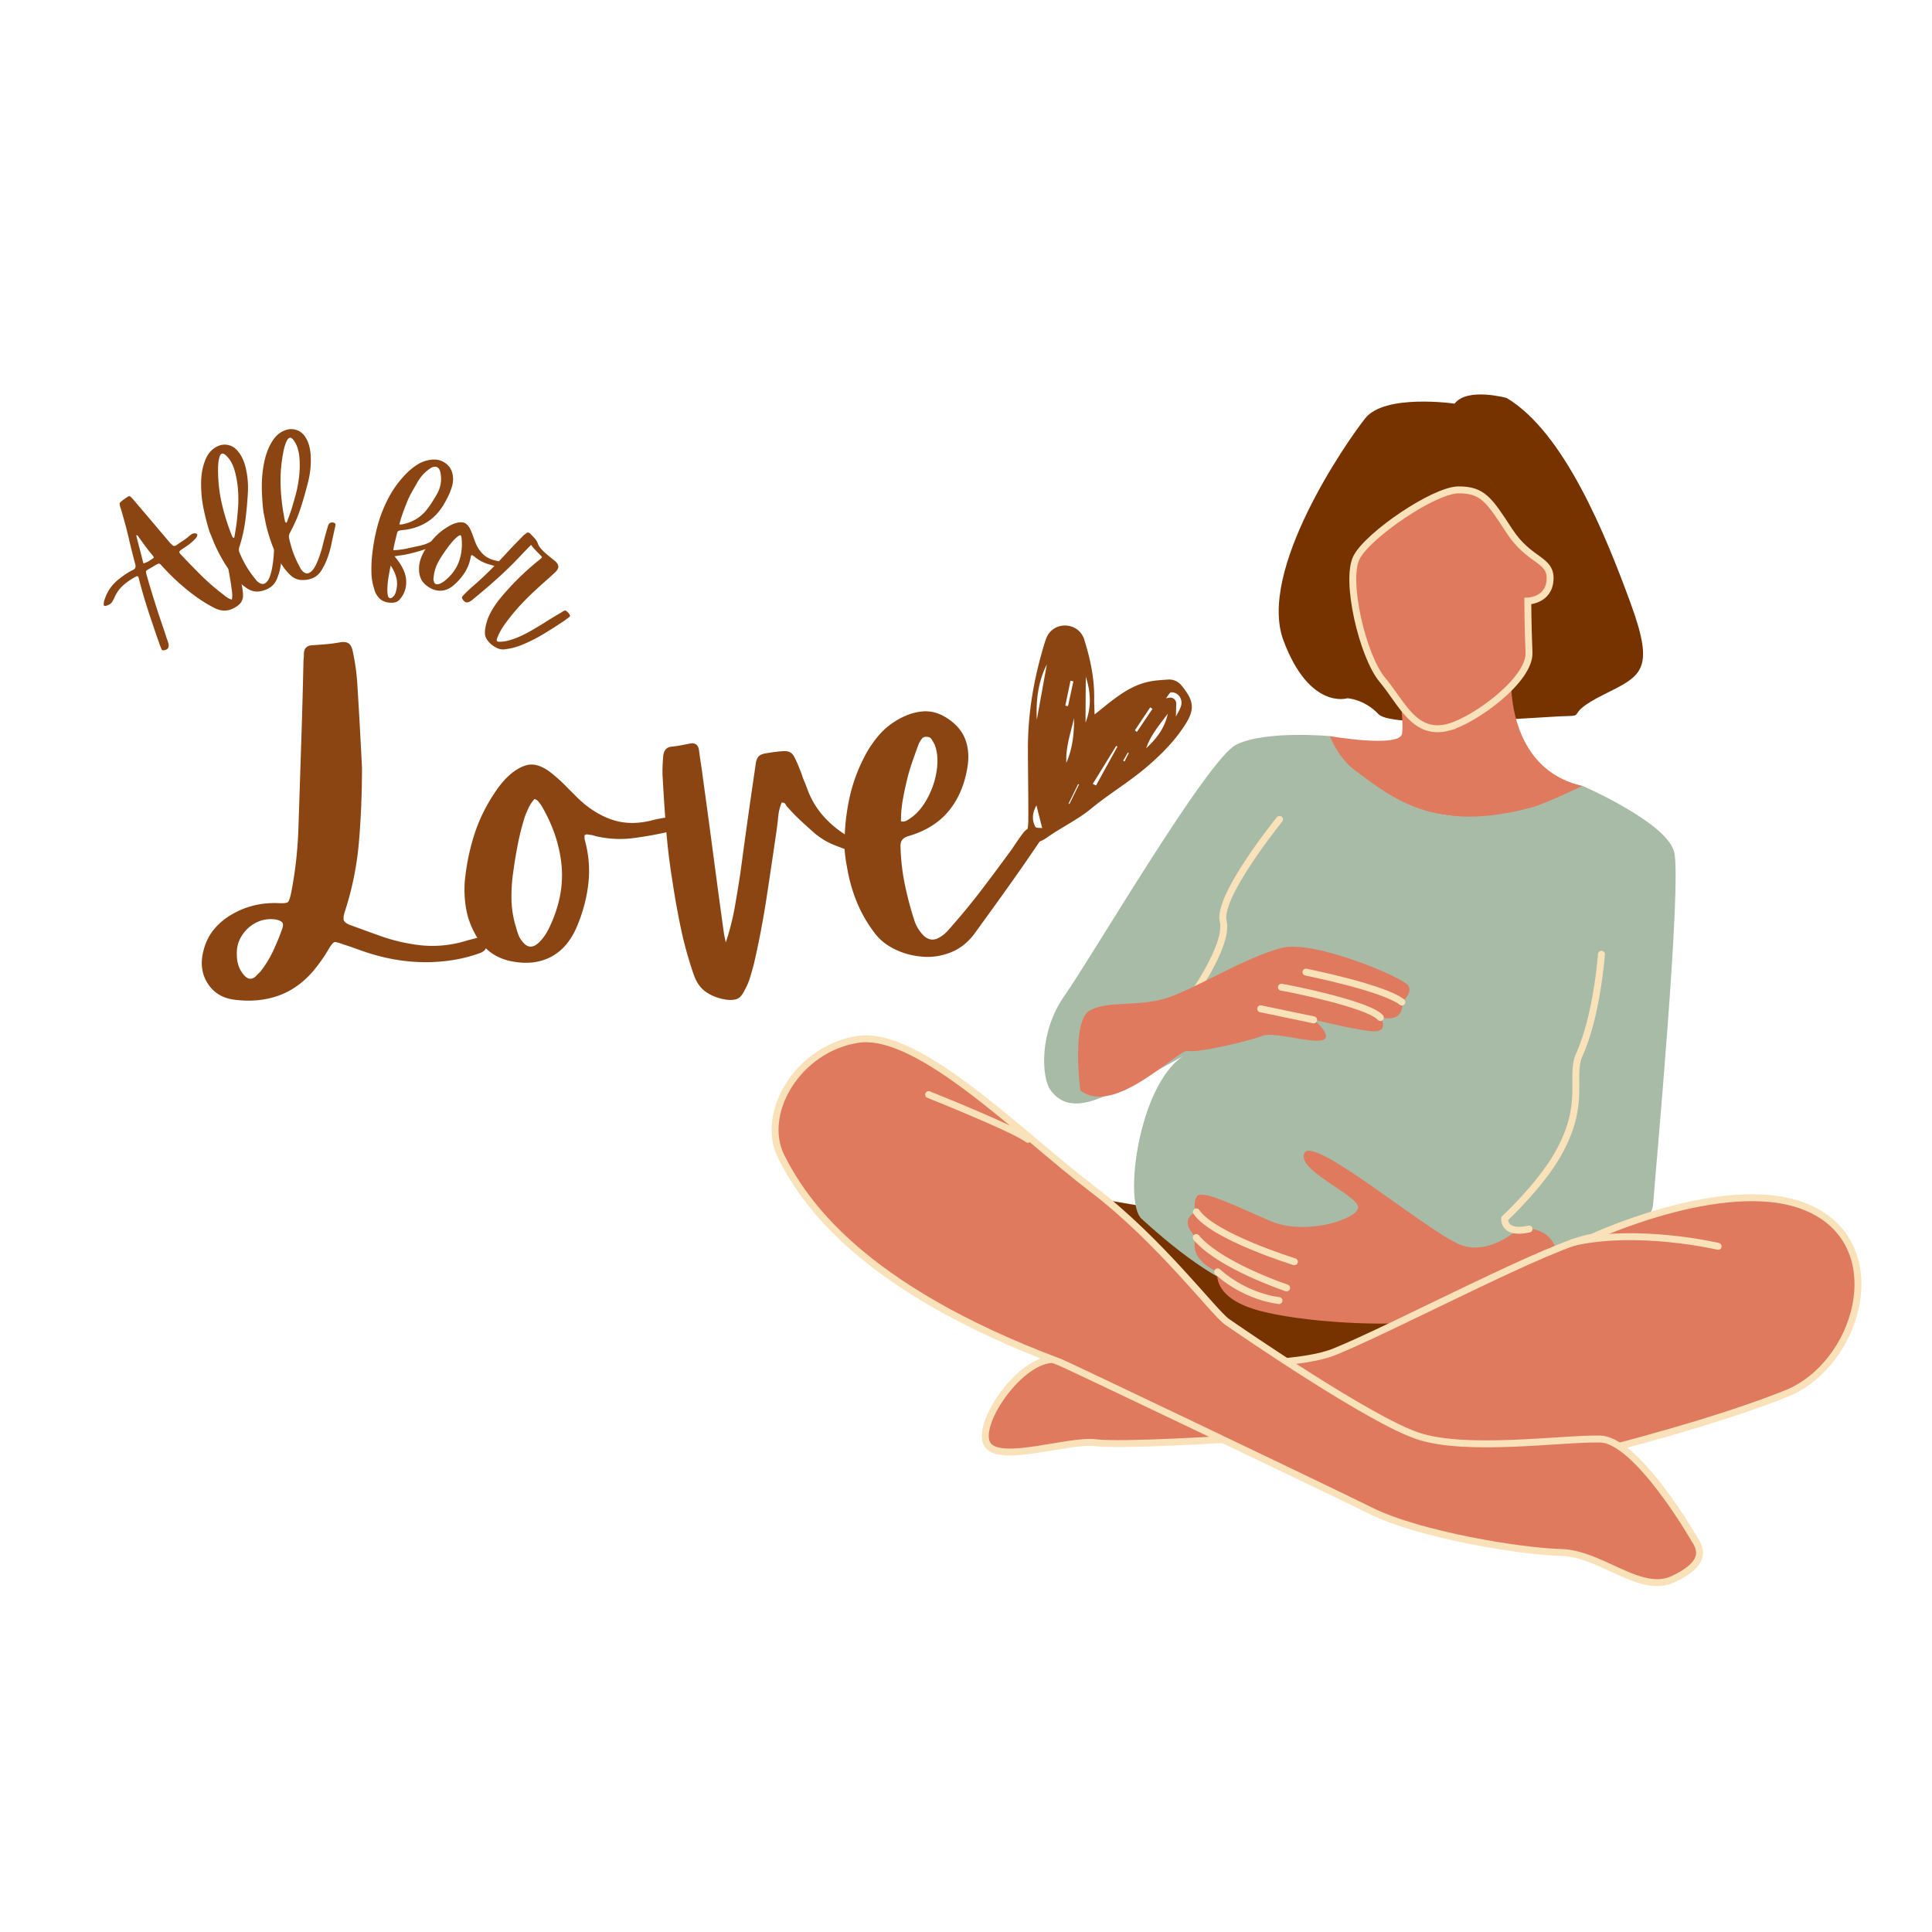 <?xml version="1.0" encoding="UTF-8"?>
<svg data-bbox="43.478 165.374 735.499 498.164" height="1080" viewBox="0 0 810 810" width="1080" xmlns="http://www.w3.org/2000/svg" data-type="ugc">
    <g>
        <defs>
            <clipPath id="313ddb7f-af89-47cb-9e94-ddd361313a72">
                <path d="M444 499h203v95H444Zm0 0"/>
            </clipPath>
            <clipPath id="d7f82977-a853-4549-8328-c6b1230bca13">
                <path d="m359.766 130.777 474.902 58.586-60.418 489.785-474.902-58.582Zm0 0"/>
            </clipPath>
            <clipPath id="69bc9258-2b99-4edf-932c-84399e9aca15">
                <path d="m359.766 130.777 474.902 58.586-60.418 489.785-474.902-58.582Zm0 0"/>
            </clipPath>
            <clipPath id="1e16dd1c-16e4-46c0-9d29-1f596010709b">
                <path d="M536 165h153v138H536Zm0 0"/>
            </clipPath>
            <clipPath id="92cd6b20-4681-4f3c-83ab-47e01d4afd16">
                <path d="m359.766 130.777 474.902 58.586-60.418 489.785-474.902-58.582Zm0 0"/>
            </clipPath>
            <clipPath id="9fbce3c7-7a8f-434d-8f13-e41794e57036">
                <path d="m359.766 130.777 474.902 58.586-60.418 489.785-474.902-58.582Zm0 0"/>
            </clipPath>
            <clipPath id="81b79544-8cc2-4479-b8c9-6836c50cf8ed">
                <path d="M550 284h114v64H550Zm0 0"/>
            </clipPath>
            <clipPath id="bfa2769a-4416-40f2-a02c-8172153de940">
                <path d="m359.766 130.777 474.902 58.586-60.418 489.785-474.902-58.582Zm0 0"/>
            </clipPath>
            <clipPath id="0c7373a8-b30d-454b-92fb-7751683a64b0">
                <path d="m359.766 130.777 474.902 58.586-60.418 489.785-474.902-58.582Zm0 0"/>
            </clipPath>
            <clipPath id="df338a68-82f9-4a61-a888-8ccbadbe6f3e">
                <path d="M567 205h83v101h-83Zm0 0"/>
            </clipPath>
            <clipPath id="ae5b27a0-d38a-499f-90e1-bd1411b74ad3">
                <path d="m359.766 130.777 474.902 58.586-60.418 489.785-474.902-58.582Zm0 0"/>
            </clipPath>
            <clipPath id="a7d427cc-6e1f-4ad0-8d71-ce40e4f9be66">
                <path d="m359.766 130.777 474.902 58.586-60.418 489.785-474.902-58.582Zm0 0"/>
            </clipPath>
            <clipPath id="f26c7098-8317-4314-85ba-c596d778b13f">
                <path d="M526 164h165v183H526Zm0 0"/>
            </clipPath>
            <clipPath id="08f9f828-f73b-497e-9a13-722162b3fd35">
                <path d="m359.766 130.777 474.902 58.586-60.418 489.785-474.902-58.582Zm0 0"/>
            </clipPath>
            <clipPath id="e9630600-c7fa-4eb9-ad31-a67e585f28d5">
                <path d="m359.766 130.777 474.902 58.586-60.418 489.785-474.902-58.582Zm0 0"/>
            </clipPath>
            <clipPath id="52d39c04-7097-4023-abb0-8ee51acecc28">
                <path d="M437 308h266v236H437Zm0 0"/>
            </clipPath>
            <clipPath id="b2e8e268-ee81-4dbf-b0a0-f6bbe4a5fc6d">
                <path d="m359.766 130.777 474.902 58.586-60.418 489.785-474.902-58.582Zm0 0"/>
            </clipPath>
            <clipPath id="8ae13a09-5bee-4b02-af76-4247be37a715">
                <path d="m359.766 130.777 474.902 58.586-60.418 489.785-474.902-58.582Zm0 0"/>
            </clipPath>
            <clipPath id="a5428036-41d7-4009-a7df-d42647a6b028">
                <path d="m359.766 130.777 474.902 58.586-60.418 489.785-474.902-58.582Zm0 0"/>
            </clipPath>
            <clipPath id="4e4a9f82-49d3-4812-9cf7-a90460103787">
                <path d="m359.766 130.777 474.902 58.586-60.418 489.785-474.902-58.582Zm0 0"/>
            </clipPath>
            <clipPath id="9bde86f3-3818-41b3-8627-ea780e4e007a">
                <path d="M451 396h140v64H451Zm0 0"/>
            </clipPath>
            <clipPath id="52d62379-2dbf-4e28-8f3d-b256d8e6d760">
                <path d="m359.766 130.777 474.902 58.586-60.418 489.785-474.902-58.582Zm0 0"/>
            </clipPath>
            <clipPath id="ba04cb6a-4342-4e9a-bc03-f0388e1cbab9">
                <path d="m359.766 130.777 474.902 58.586-60.418 489.785-474.902-58.582Zm0 0"/>
            </clipPath>
            <clipPath id="8d105d7a-0af3-4b45-9273-a51ec08cda95">
                <path d="M487 381h105v88H487Zm0 0"/>
            </clipPath>
            <clipPath id="229651f7-db21-4af8-9841-c41c6f2b0987">
                <path d="m359.766 130.777 474.902 58.586-60.418 489.785-474.902-58.582Zm0 0"/>
            </clipPath>
            <clipPath id="3a5795f9-0dfe-4f04-80cc-613f2948133c">
                <path d="m359.766 130.777 474.902 58.586-60.418 489.785-474.902-58.582Zm0 0"/>
            </clipPath>
            <clipPath id="f24d7ce4-48f6-4136-9c33-0becdff48fc7">
                <path d="M496 372h124v96H496Zm0 0"/>
            </clipPath>
            <clipPath id="17af5528-cc1d-478a-a1e7-e22d077c97e0">
                <path d="m359.766 130.777 474.902 58.586-60.418 489.785-474.902-58.582Zm0 0"/>
            </clipPath>
            <clipPath id="17b85551-71ad-47b9-a417-543242a6d67d">
                <path d="m359.766 130.777 474.902 58.586-60.418 489.785-474.902-58.582Zm0 0"/>
            </clipPath>
            <clipPath id="8f57b557-5edd-4d0a-9bed-8ed46bd92324">
                <path d="M506 366h123v96H506Zm0 0"/>
            </clipPath>
            <clipPath id="6a41a87d-52ca-419f-963c-12575ea58482">
                <path d="m359.766 130.777 474.902 58.586-60.418 489.785-474.902-58.582Zm0 0"/>
            </clipPath>
            <clipPath id="855dddbc-3564-477b-a06b-d0753041a094">
                <path d="m359.766 130.777 474.902 58.586-60.418 489.785-474.902-58.582Zm0 0"/>
            </clipPath>
            <clipPath id="58a07b29-0b55-4f17-add8-01d9da8cf75e">
                <path d="M497 482h158v73H497Zm0 0"/>
            </clipPath>
            <clipPath id="986082e2-8b6c-4ff9-8538-ee86cf0497ab">
                <path d="m359.766 130.777 474.902 58.586-60.418 489.785-474.902-58.582Zm0 0"/>
            </clipPath>
            <clipPath id="ed6924af-d52e-4998-bdd8-c72f17d85411">
                <path d="m359.766 130.777 474.902 58.586-60.418 489.785-474.902-58.582Zm0 0"/>
            </clipPath>
            <clipPath id="b6e004fa-37fc-46a6-8414-0c761c7ac5c9">
                <path d="M460 467h124v104H460Zm0 0"/>
            </clipPath>
            <clipPath id="ee2e9046-655d-4716-a50c-ffe8331eae77">
                <path d="m359.766 130.777 474.902 58.586-60.418 489.785-474.902-58.582Zm0 0"/>
            </clipPath>
            <clipPath id="efb785f4-4f44-435b-b695-f102625ec880">
                <path d="m359.766 130.777 474.902 58.586-60.418 489.785-474.902-58.582Zm0 0"/>
            </clipPath>
            <clipPath id="d8986e8e-41bb-4373-82c4-ebbe54448954">
                <path d="M460 477h121v105H460Zm0 0"/>
            </clipPath>
            <clipPath id="e09f5e60-e50f-4a97-bace-74666d422eaa">
                <path d="m359.766 130.777 474.902 58.586-60.418 489.785-474.902-58.582Zm0 0"/>
            </clipPath>
            <clipPath id="8be9db42-7d27-432f-a87f-e683eb8ab930">
                <path d="m359.766 130.777 474.902 58.586-60.418 489.785-474.902-58.582Zm0 0"/>
            </clipPath>
            <clipPath id="31272072-683e-44c8-a8ea-a72fdc5eec7c">
                <path d="m359.766 130.777 474.902 58.586-60.418 489.785-474.902-58.582Zm0 0"/>
            </clipPath>
            <clipPath id="d8f49aee-d6b8-4cfc-845f-a3d77498aee2">
                <path d="m359.766 130.777 474.902 58.586-60.418 489.785-474.902-58.582Zm0 0"/>
            </clipPath>
            <clipPath id="aa7959bd-57b3-4f66-8398-d5673e270a94">
                <path d="M413 502h366v111H413Zm0 0"/>
            </clipPath>
            <clipPath id="93472a60-296f-4c1a-a605-4c7732151fcd">
                <path d="m359.766 130.777 474.902 58.586-60.418 489.785-474.902-58.582Zm0 0"/>
            </clipPath>
            <clipPath id="7f85c4c6-6945-4ef0-b500-63d8a06b3a0a">
                <path d="m359.766 130.777 474.902 58.586-60.418 489.785-474.902-58.582Zm0 0"/>
            </clipPath>
            <clipPath id="685c18df-6d1c-474e-b614-882b49a324bb">
                <path d="M372 461h438v193H372Zm0 0"/>
            </clipPath>
            <clipPath id="b08c565d-89d4-43b1-ad76-36a4f7589c51">
                <path d="m359.766 130.777 474.902 58.586-60.418 489.785-474.902-58.582Zm0 0"/>
            </clipPath>
            <clipPath id="0c1f3041-a7d8-405f-b34b-ce90e85d9edf">
                <path d="M324 435h389v229H324Zm0 0"/>
            </clipPath>
            <clipPath id="af8464d7-86f2-4917-b6d5-e3b7ad807456">
                <path d="m359.766 130.777 474.902 58.586-60.418 489.785-474.902-58.582Zm0 0"/>
            </clipPath>
            <clipPath id="368de3ed-5f0e-4690-86db-003d79b1cf2d">
                <path d="m359.766 130.777 474.902 58.586-60.418 489.785-474.902-58.582Zm0 0"/>
            </clipPath>
            <clipPath id="9e6bca27-831e-4c25-986f-00cec6a617b6">
                <path d="M299 394h455v286H299Zm0 0"/>
            </clipPath>
            <clipPath id="72ff70ae-3b0f-4d1d-8d41-084506584c02">
                <path d="m359.766 130.777 474.902 58.586-60.418 489.785-474.902-58.582Zm0 0"/>
            </clipPath>
            <clipPath id="87180ec2-8ede-4bcd-915c-f1efe83bb560">
                <path d="m359.766 130.777 474.902 58.586-60.418 489.785-474.902-58.582Zm0 0"/>
            </clipPath>
            <clipPath id="f19d23f1-23dd-4d8e-be41-81e559e2e713">
                <path d="M348 417h125v102H348Zm0 0"/>
            </clipPath>
            <clipPath id="14da40bc-3281-4ac0-8baa-93f8893e1938">
                <path d="m359.766 130.777 474.902 58.586-60.418 489.785-474.902-58.582Zm0 0"/>
            </clipPath>
            <clipPath id="0409adf0-3931-44a7-99a4-75352ea653a6">
                <path d="m359.766 130.777 474.902 58.586-60.418 489.785-474.902-58.582Zm0 0"/>
            </clipPath>
            <clipPath id="0ee34c19-b19b-47d6-b878-7124d6e7ec0b">
                <path d="M618 477h144v87H618Zm0 0"/>
            </clipPath>
            <clipPath id="a65a68a6-8708-4354-9031-487233b49465">
                <path d="m359.766 130.777 474.902 58.586-60.418 489.785-474.902-58.582Zm0 0"/>
            </clipPath>
            <clipPath id="867b5bd2-1ed2-4ea4-a041-9aafdf7a1609">
                <path d="m359.766 130.777 474.902 58.586-60.418 489.785-474.902-58.582Zm0 0"/>
            </clipPath>
            <clipPath id="4e3bc423-11ad-4508-a2fc-9cc1ed23d959">
                <path d="M589 359h124v198H589Zm0 0"/>
            </clipPath>
            <clipPath id="537c82f3-86d1-444a-9c85-6923d44f37aa">
                <path d="m359.766 130.777 474.902 58.586-60.418 489.785-474.902-58.582Zm0 0"/>
            </clipPath>
            <clipPath id="65afcd39-d0bf-4159-86bf-7f04f33c397b">
                <path d="m359.766 130.777 474.902 58.586-60.418 489.785-474.902-58.582Zm0 0"/>
            </clipPath>
            <clipPath id="322bc885-679d-441e-ad8a-0f63584a1ef6">
                <path d="M430 262h70v92h-70Zm0 0"/>
            </clipPath>
            <clipPath id="cfd5d7d2-5b22-43a2-a82e-eafd46ec29d8">
                <path d="m443.48 256.355 63.282 31.07-40.657 82.81-63.28-31.07Zm0 0"/>
            </clipPath>
            <clipPath id="9f31ecb4-1420-4b28-a303-d0f23a418e2e">
                <path d="m443.48 256.355 63.282 31.07-40.657 82.81-63.28-31.07Zm0 0"/>
            </clipPath>
        </defs>
        <g clip-path="url(#313ddb7f-af89-47cb-9e94-ddd361313a72)">
            <g clip-path="url(#d7f82977-a853-4549-8328-c6b1230bca13)">
                <g clip-path="url(#69bc9258-2b99-4edf-932c-84399e9aca15)">
                    <path d="m483.559 506.512-39.036-6.715 79.02 86.945 89.668 6.63 33.781-63.536Zm0 0" fill="#763300"/>
                </g>
            </g>
        </g>
        <g clip-path="url(#1e16dd1c-16e4-46c0-9d29-1f596010709b)">
            <g clip-path="url(#92cd6b20-4681-4f3c-83ab-47e01d4afd16)">
                <g clip-path="url(#9fbce3c7-7a8f-434d-8f13-e41794e57036)">
                    <path d="M631.656 166.848s-16.523-4.567-21.808 2.375c0 0-29.215-4.239-37.457 6.136-8.239 10.371-45.23 64.024-34.278 93.215 10.953 29.192 26.758 24.18 26.758 24.18s6.934.223 13.098 6.68c6.164 6.453 69.48.976 78.36.808 8.882-.172-.544-.699 15.644-8.828s22.105-9.93 11.699-38.422-27.848-71.77-52.016-86.144m0 0" fill="#763300"/>
                </g>
            </g>
        </g>
        <g clip-path="url(#81b79544-8cc2-4479-b8c9-6836c50cf8ed)">
            <g clip-path="url(#bfa2769a-4416-40f2-a02c-8172153de940)">
                <g clip-path="url(#0c7373a8-b30d-454b-92fb-7751683a64b0)">
                    <path d="M633.574 284.672s-2.12 37.707 29.903 44.82l-4.797 18.39s-101.356-9.339-106.332-19.445c-5.078-10.117 5.187-19.82 5.187-19.82s29.531 5.121 30.3-1.113c.767-6.23-1.433-19.156-1.433-19.156Zm0 0" fill="#e07a5f"/>
                </g>
            </g>
        </g>
        <g clip-path="url(#df338a68-82f9-4a61-a888-8ccbadbe6f3e)">
            <g clip-path="url(#ae5b27a0-d38a-499f-90e1-bd1411b74ad3)">
                <g clip-path="url(#a7d427cc-6e1f-4ad0-8d71-ce40e4f9be66)">
                    <path d="M607.457 304.863c11.031-3.066 34.086-19.84 33.602-31.289a602 602 0 0 1-.504-21.574s8.883-.172 9.336-8.973c.453-8.804-8.582-7.386-17.094-20.46-8.512-13.07-11.168-17.196-21.293-17.18-10.125.015-37.746 18.758-42.719 28.265-4.969 9.512 2.485 41.438 10.754 51.317 8.274 9.879 13.516 23.812 27.918 19.894m0 0" fill="#e07a5f"/>
                </g>
            </g>
        </g>
        <g clip-path="url(#f26c7098-8317-4314-85ba-c596d778b13f)">
            <g clip-path="url(#08f9f828-f73b-497e-9a13-722162b3fd35)">
                <g clip-path="url(#e9630600-c7fa-4eb9-ad31-a67e585f28d5)">
                    <path stroke-miterlimit="10" stroke-width="2.901" stroke="#f9e2b9" d="M607.44 304.857c11.031-3.067 34.086-19.84 33.601-31.29s-.504-21.574-.504-21.574 8.883-.172 9.336-8.972c.453-8.805-8.582-7.387-17.093-20.461-8.512-13.07-11.169-17.195-21.294-17.18s-37.745 18.758-42.718 28.266c-4.969 9.512 2.485 41.437 10.754 51.316 8.274 9.88 13.516 23.813 27.918 19.895Zm0 0" fill="none"/>
                </g>
            </g>
        </g>
        <g clip-path="url(#52d39c04-7097-4023-abb0-8ee51acecc28)">
            <g clip-path="url(#b2e8e268-ee81-4dbf-b0a0-f6bbe4a5fc6d)">
                <g clip-path="url(#8ae13a09-5bee-4b02-af76-4247be37a715)">
                    <path d="M568.102 323c15.18 11.152 33.277 26.883 74.671 15.328 5.461-1.543 20.704-8.836 20.704-8.836s34.843 15.055 38.37 27.512c3.524 12.457-8.023 136.848-8.784 148.14-.758 11.297-35.083 27.946-41.317 27.176s-92.824 15.547-123.262 10.106c-14.547-2.64-32.273-15.371-49.902-31.469-7.492-6.828-1.414-55.223 17.258-68.105 0 0-28.832 16.586-39.695 19.148-4.23.953-10.98 1.809-15.82-5.117-3.579-5.188-4.946-24.02 6.167-39.735 11.5-16.296 59.649-98.84 71.79-104.933 12.144-6.098 39.253-3.598 39.253-3.598s3.508 9.188 10.567 14.383m0 0" fill="#a8bba6"/>
                </g>
            </g>
        </g>
        <g clip-path="url(#a5428036-41d7-4009-a7df-d42647a6b028)">
            <g clip-path="url(#4e4a9f82-49d3-4812-9cf7-a90460103787)">
                <path stroke-miterlimit="10" stroke-width="2.901" stroke="#f9e2b9" d="M536.44 343.556s-26.12 32.211-23.609 42.645c2.508 10.433-14.98 34.219-14.98 34.219" fill="none" stroke-linecap="round"/>
            </g>
        </g>
        <g clip-path="url(#9bde86f3-3818-41b3-8627-ea780e4e007a)">
            <g clip-path="url(#52d62379-2dbf-4e28-8f3d-b256d8e6d760)">
                <g clip-path="url(#ba04cb6a-4342-4e9a-bc03-f0388e1cbab9)">
                    <path d="M452.945 457.176s-3.945-29.594 4.153-33.656c8.093-4.067 19.78-1.356 31.613-4.961 11.836-3.602 32.793-17.047 48.805-21.188 13.394-3.41 51.59 12.692 53.074 16.04s-2.715 6.624-2.715 6.624 1.414 9.035-9.027 6.48c0 0 4.218 6.848-4.508 5.77-8.727-1.074-23.453-4.789-23.453-4.789s8.578 7.387 3.363 8.64c-5.219 1.255-20.414-3.784-25.086-1.827-4.668 1.953-27.484 7.363-31.148 6.28-3.766-1.097-30.645 27.856-45.07 16.587m0 0" fill="#e07a5f"/>
                </g>
            </g>
        </g>
        <g clip-path="url(#8d105d7a-0af3-4b45-9273-a51ec08cda95)">
            <g clip-path="url(#229651f7-db21-4af8-9841-c41c6f2b0987)">
                <g clip-path="url(#3a5795f9-0dfe-4f04-80cc-613f2948133c)">
                    <path stroke-miterlimit="10" stroke-width="2.901" stroke="#f9e2b9" d="m528.546 422.943 22.207 4.637" fill="none" stroke-linecap="round"/>
                </g>
            </g>
        </g>
        <g clip-path="url(#f24d7ce4-48f6-4136-9c33-0becdff48fc7)">
            <g clip-path="url(#17af5528-cc1d-478a-a1e7-e22d077c97e0)">
                <g clip-path="url(#17b85551-71ad-47b9-a417-543242a6d67d)">
                    <path stroke-miterlimit="10" stroke-width="2.901" stroke="#f9e2b9" d="M537.257 413.892c1.867.23 36.465 7.031 41.457 12.707" fill="none" stroke-linecap="round"/>
                </g>
            </g>
        </g>
        <g clip-path="url(#8f57b557-5edd-4d0a-9bed-8ed46bd92324)">
            <g clip-path="url(#6a41a87d-52ca-419f-963c-12575ea58482)">
                <g clip-path="url(#855dddbc-3564-477b-a06b-d0753041a094)">
                    <path stroke-miterlimit="10" stroke-width="2.901" stroke="#f9e2b9" d="M547.527 407.568s32.726 6.566 40.215 12.55" fill="none" stroke-linecap="round"/>
                </g>
            </g>
        </g>
        <g clip-path="url(#58a07b29-0b55-4f17-add8-01d9da8cf75e)">
            <g clip-path="url(#986082e2-8b6c-4ff9-8538-ee86cf0497ab)">
                <g clip-path="url(#ed6924af-d52e-4998-bdd8-c72f17d85411)">
                    <path d="M651.664 521.867c-3.297-6.629-11.594-8.601-17.687-4.5-5.774 4.035-14.141 7.746-22.157 4.332-14.418-6.207-60.828-45.469-64.867-38.375-4.039 7.098 23.086 18.035 22.469 23.02-.613 4.988-22.336 11.8-36.758 5.59-14.418-6.207-29.309-13.739-31.016-10.153s-.144 6.309-.144 6.309-7.942 2.816-.063 10.75c0 0-4.191 8.344 8.98 14.394 0 0-2.554 10.446 16.384 15.946 18.937 5.496 57.343 7.07 68.398 4.64 11.059-2.433 59.785-23 59.785-23s-.953-4.23-3.324-8.953m0 0" fill="#e07a5f"/>
                </g>
            </g>
        </g>
        <g clip-path="url(#b6e004fa-37fc-46a6-8414-0c761c7ac5c9)">
            <g clip-path="url(#ee2e9046-655d-4716-a50c-ffe8331eae77)">
                <g clip-path="url(#efb785f4-4f44-435b-b695-f102625ec880)">
                    <path stroke-miterlimit="10" stroke-width="2.901" stroke="#f9e2b9" d="M542.676 528.986s-34.137-10.54-41.086-20.887" fill="none" stroke-linecap="round"/>
                </g>
            </g>
        </g>
        <g clip-path="url(#d8986e8e-41bb-4373-82c4-ebbe54448954)">
            <g clip-path="url(#e09f5e60-e50f-4a97-bace-74666d422eaa)">
                <g clip-path="url(#8be9db42-7d27-432f-a87f-e683eb8ab930)">
                    <path stroke-miterlimit="10" stroke-width="2.901" stroke="#f9e2b9" d="M539.422 539.974c-8.496-2.95-29.621-11.25-37.89-21.129" fill="none" stroke-linecap="round"/>
                </g>
            </g>
        </g>
        <g clip-path="url(#31272072-683e-44c8-a8ea-a72fdc5eec7c)">
            <g clip-path="url(#d8f49aee-d6b8-4cfc-845f-a3d77498aee2)">
                <path stroke-miterlimit="10" stroke-width="2.901" stroke="#f9e2b9" d="M536.234 545.275c-6.23-.77-16.597-3.945-25.722-12.031" fill="none" stroke-linecap="round"/>
            </g>
        </g>
        <g clip-path="url(#aa7959bd-57b3-4f66-8398-d5673e270a94)">
            <g clip-path="url(#93472a60-296f-4c1a-a605-4c7732151fcd)">
                <g clip-path="url(#7f85c4c6-6945-4ef0-b500-63d8a06b3a0a)">
                    <path d="M667.55 518.766s59.868-27.942 92.622-11.352c32.77 16.484 18.594 64.723-11.055 76.781-29.746 12.043-76.219 23.711-76.219 23.711s-92.75 19.246-150.765-19.125l-5.586 14.496s-45.926 2.985-57.25 1.586c-11.219-1.383-39.672 8.711-45.149.969-5.582-7.754 12.418-34.852 26.672-35.836 14.254-.98 94.184 6.77 118.73-3.281 24.638-9.93 92.579-46.055 108-47.95m0 0" fill="#e07a5f"/>
                </g>
            </g>
        </g>
        <g clip-path="url(#685c18df-6d1c-474e-b614-882b49a324bb)">
            <g clip-path="url(#b08c565d-89d4-43b1-ad76-36a4f7589c51)">
                <path stroke-miterlimit="10" stroke-width="2.901" stroke="#f9e2b9" d="M667.535 518.758s59.867-27.941 92.62-11.352c32.77 16.485 18.595 64.723-11.053 76.782-29.746 12.043-76.219 23.711-76.219 23.711s-92.75 19.247-150.765-19.124l-5.586 14.496s-45.926 2.985-57.25 1.586c-11.219-1.383-39.672 8.711-45.149.97-5.582-7.755 12.418-34.852 26.672-35.837 14.254-.98 94.184 6.77 118.73-3.282 24.637-9.93 92.578-46.055 108-47.95Zm0 0" fill="none"/>
            </g>
        </g>
        <g clip-path="url(#0c1f3041-a7d8-405f-b34b-ce90e85d9edf)">
            <g clip-path="url(#af8464d7-86f2-4917-b6d5-e3b7ad807456)">
                <g clip-path="url(#368de3ed-5f0e-4690-86db-003d79b1cf2d)">
                    <path d="M710.637 645.676s-24.125-42.102-39.809-42.348c-15.672-.351-56.047 5.531-76.402-1.305s-74.406-43.98-79.946-47.828c-5.535-3.847-28.16-34.16-56.601-55.808-29.793-22.66-72.68-66.547-98.156-62.625-25.477 3.922-41.297 31.289-32.13 49.293 9.169 18.007 32.403 54.511 116.981 86.144 2.817 1.086 109.785 52.14 130.258 62.258 20.477 10.121 63.07 17.063 79.793 17.438 16.813.492 33.148 17.69 46.922 11.168 13.777-6.528 11.742-12.262 9.09-16.387m0 0" fill="#e07a5f"/>
                </g>
            </g>
        </g>
        <g clip-path="url(#9e6bca27-831e-4c25-986f-00cec6a617b6)">
            <g clip-path="url(#72ff70ae-3b0f-4d1d-8d41-084506584c02)">
                <g clip-path="url(#87180ec2-8ede-4bcd-915c-f1efe83bb560)">
                    <path stroke-miterlimit="10" stroke-width="2.901" stroke="#f9e2b9" d="M710.622 645.668s-24.126-42.101-39.81-42.347c-15.671-.352-56.046 5.531-76.402-1.304-20.355-6.836-74.406-43.98-79.945-47.828-5.535-3.848-28.16-34.16-56.602-55.808-29.793-22.66-72.68-66.547-98.156-62.625-25.477 3.922-41.297 31.29-32.129 49.293 9.168 18.008 32.403 54.512 116.98 86.144 2.817 1.086 109.786 52.14 130.259 62.257 20.477 10.121 63.07 17.062 79.793 17.437 16.812.492 33.148 17.692 46.922 11.168 13.777-6.527 11.742-12.262 9.09-16.387Zm0 0" fill="none"/>
                </g>
            </g>
        </g>
        <g clip-path="url(#f19d23f1-23dd-4d8e-be41-81e559e2e713)">
            <g clip-path="url(#14da40bc-3281-4ac0-8baa-93f8893e1938)">
                <g clip-path="url(#0409adf0-3931-44a7-99a4-75352ea653a6)">
                    <path stroke-miterlimit="10" stroke-width="2.901" stroke="#f9e2b9" d="M389.332 458.92s35.683 14.21 41.664 18.746" fill="none" stroke-linecap="round"/>
                </g>
            </g>
        </g>
        <g clip-path="url(#0ee34c19-b19b-47d6-b878-7124d6e7ec0b)">
            <g clip-path="url(#a65a68a6-8708-4354-9031-487233b49465)">
                <g clip-path="url(#867b5bd2-1ed2-4ea4-a041-9aafdf7a1609)">
                    <path stroke-miterlimit="10" stroke-width="2.901" stroke="#f9e2b9" d="M720.324 522.528s-33.816-7.969-61.187-1.535" fill="none" stroke-linecap="round"/>
                </g>
            </g>
        </g>
        <g clip-path="url(#4e3bc423-11ad-4508-a2fc-9cc1ed23d959)">
            <g clip-path="url(#537c82f3-86d1-444a-9c85-6923d44f37aa)">
                <g clip-path="url(#65afcd39-d0bf-4159-86bf-7f04f33c397b)">
                    <path stroke-miterlimit="10" stroke-width="2.901" stroke="#f9e2b9" d="M671.417 400.071s-1.789 25.613-9.316 42.191c-4.074 9.094 3.188 20.325-8.93 41.61-7.546 13.308-22.312 26.988-22.312 26.988s-.847 6.856 10.211 4.422" fill="none" stroke-linecap="round"/>
                </g>
            </g>
        </g>
        <path d="M93.505 249.176q.78.645 1.64 1.266.874.61 2.063.953a8.7 8.7 0 0 0 .156-1.906 15 15 0 0 0-.14-1.782 137.7 137.7 0 0 0-4.969-23.015q-.142-.42-.344-.969-.375-.982.61-1.39.374-.078.656-.22.279-.151.594-.312 1.17-.498 1.734.75c.29.805.582 1.625.875 2.469q.435 1.265.828 2.531c.883 3.074 1.688 6.18 2.406 9.313a180 180 0 0 1 1.938 9.468q.153.909.25 1.829a13 13 0 0 1 .078 1.875q-.159 2.25-1.953 3.687-2.297 1.83-4.735 2.188c-1.624.242-3.34-.07-5.14-.938a62 62 0 0 1-7.266-4.375 80 80 0 0 1-6.594-5.203 75 75 0 0 1-4.28-3.938 130 130 0 0 1-4-4.171c-.563-.625-.962-.954-1.188-.985-.219-.039-.719.156-1.5.594q-.702.421-1.39.844l-1.423.828q-1.044.582-1.156.875-.122.299.172 1.453 1.16 4.125 2.437 8.25a716 716 0 0 0 2.625 8.297q.827 2.485 1.688 5 .873 2.519 1.687 5.078.436 1.22.735 2.234.654 2.597-2.032 2.891-.674.048-.828-.437a19 19 0 0 1-.297-.688q-.141-.374-.312-.766a737 737 0 0 1-4.687-13.734 220 220 0 0 1-4.11-13.984 8 8 0 0 1-.11-.485 2.5 2.5 0 0 0-.14-.453q-.2-.796-1.016-.39a26.7 26.7 0 0 0-5.312 3.593q-2.373 2.08-3.75 5.172-.154.375-.36.75l-.421.766q-.422.831-1.094 1.265a5.9 5.9 0 0 1-1.531.688q-1.231.44-1.11-.813a6.6 6.6 0 0 1 .422-1.937q1.595-4.81 5.469-8.016 1.454-1.201 3.031-2.281a24 24 0 0 1 3.36-1.953c.906-.457 1.242-1.176 1-2.156-1-3.72-1.93-7.446-2.797-11.188a183 183 0 0 0-2.969-11.11 6.7 6.7 0 0 0-.406-1.312q-.527-1.686-.422-2.14.11-.468 1.515-1.47a55 55 0 0 1 1.97-1.374q.547-.358 1.062.062c.336.274.89.868 1.672 1.782q3.751 4.423 7.484 8.812c2.477 2.93 4.953 5.844 7.422 8.75q.123.159.328.328.218.158.36.375.841 1.032 2.046.235a80 80 0 0 1 2.672-1.829 24 24 0 0 0 2.594-1.937c.289-.25.594-.488.906-.719.32-.226.688-.375 1.094-.437q.405-.03.734 0 .328.018.563.36a.6.6 0 0 1 .093.577q-.093.281-.234.563a2.5 2.5 0 0 1-.5.687q-.328.316-.61.61a19.4 19.4 0 0 1-2.484 2.125 70 70 0 0 1-2.672 1.796q-.972.706-1.03 1.047-.049.33.765 1.203a339 339 0 0 0 8.422 8.657 89.5 89.5 0 0 0 9.156 7.937m-36.406-24.75c.5 1.969 1.008 3.934 1.515 5.89q.768 2.924 1.5 5.876a7.4 7.4 0 0 0 1.922-.735 16 16 0 0 0 1.563-1q.841-.497.875-.718c.02-.157-.188-.508-.625-1.063a56 56 0 0 1-2.907-3.656 329 329 0 0 1-2.78-3.828 35 35 0 0 1-.329-.516c-.125-.195-.367-.281-.734-.25m0 0" fill="#8b4513"/>
        <path d="M89.799 227.77q-.497-1.293-1-2.546a65 65 0 0 0-.922-2.172 99 99 0 0 1-2.578-10.016 51.3 51.3 0 0 1-.985-9.86 32.5 32.5 0 0 1 .297-4.796 23.6 23.6 0 0 1 1.141-4.672 13.4 13.4 0 0 1 1.797-3.578q1.143-1.606 3.031-2.703 2.298-1.31 4.719-.922 2.408.392 4.172 2.36 1.295 1.47 2.093 3.14c.54 1.117.97 2.277 1.282 3.484a36.1 36.1 0 0 1 1.11 10.516q-.317 5.97-1.048 11.86a63 63 0 0 1-2.594 11.593q-.346 1.16.063 2.11a44.5 44.5 0 0 0 3.016 6.046 42.6 42.6 0 0 0 3.968 5.516.7.7 0 0 0 .157.266q.106.11.218.203 2.954 2.814 4.938-.828.481-.966.781-2.032a49 49 0 0 0 .531-2.078q.639-3.45.844-6.937.199-3.498.563-6.938.044-.293.062-.594.012-.31.047-.625c.063-.656.32-1.132.781-1.437q.702-.45 1.672-.203.375.095.516.484.06.344.062.578a927 927 0 0 0-.25 8.157 40 40 0 0 1-1.015 8.078q-.188.738-.422 1.453-.235.704-.469 1.344c-.562 1.625-1.414 2.902-2.547 3.828-1.125.918-2.508 1.558-4.14 1.922q-3.113.784-5.844-.938a20.8 20.8 0 0 1-3.313-2.594 28 28 0 0 1-2.828-3.156 49 49 0 0 1-4.39-6.39 75 75 0 0 1-3.516-6.922m7.5-3.015q.065.189.219.438.158.235.656.359.129-.64.234-1.203l.188-1.156q.516-2.813.797-5.626.28-2.812.484-5.671.169-3.75-.172-7.453a40 40 0 0 0-1.375-7.329 17.2 17.2 0 0 0-1.328-3.25 11.2 11.2 0 0 0-2.156-2.828c-1.407-1.383-2.367-1.125-2.89.781q-.265.974-.376 1.922-.105.956-.14 1.922-.172 7.64 1.421 14.86a89.5 89.5 0 0 0 4.438 14.234m0 0" fill="#8b4513"/>
        <path d="M111.503 219.867a278 278 0 0 0-.531-2.703 85 85 0 0 0-.485-2.297 95 95 0 0 1-.719-10.312q-.06-4.952.829-9.875c.28-1.57.68-3.118 1.187-4.641.5-1.531 1.164-3 1.984-4.406a13.3 13.3 0 0 1 2.422-3.172q1.407-1.37 3.469-2.11 2.484-.857 4.781-.03c1.532.542 2.758 1.57 3.688 3.077a13 13 0 0 1 1.484 3.47c.32 1.187.531 2.405.625 3.655a37 37 0 0 1-.828 10.532 167 167 0 0 1-3.203 11.468 61.3 61.3 0 0 1-4.688 10.907q-.532 1.097-.328 2.093a46 46 0 0 0 1.875 6.516 40 40 0 0 0 2.89 6.14q.013.141.095.282.094.128.187.25 2.374 3.299 5 .094a11 11 0 0 0 1.14-1.844q.481-.996.891-1.969a53 53 0 0 0 2.11-6.656q.827-3.404 1.812-6.719.107-.281.172-.562.06-.294.172-.61.264-.965 1.031-1.281.78-.312 1.672.11.374.157.422.562 0 .376-.047.594a691 691 0 0 0-1.734 7.984 40 40 0 0 1-2.485 7.734q-.314.69-.687 1.344c-.242.43-.469.844-.688 1.25q-1.282 2.22-3.203 3.281-1.922 1.06-4.437 1.141c-2.149.145-4-.516-5.563-1.984a21.5 21.5 0 0 1-2.797-3.157 28 28 0 0 1-2.203-3.64 49 49 0 0 1-3.14-7.078 72 72 0 0 1-2.172-7.438m7.922-1.61q.03.205.125.485.107.27.578.469.265-.592.453-1.14.2-.544.406-1.095a70 70 0 0 0 1.797-5.39q.796-2.718 1.516-5.485.874-3.655 1.203-7.359c.219-2.469.21-4.945-.016-7.437a18.4 18.4 0 0 0-.719-3.454 10.9 10.9 0 0 0-1.593-3.171q-1.688-2.437-2.985.234c-.281.594-.523 1.2-.718 1.813a28 28 0 0 0-.5 1.859q-1.564 7.488-1.329 14.86a87.6 87.6 0 0 0 1.782 14.812m0 0" fill="#8b4513"/>
        <path d="M168.477 232.772q-.656.064-1.406.187-.736.112-1.625.266c.363.468.688.882.969 1.234q.42.517.734 1.016 1.623 2.219 2.485 4.656.873 2.45.609 5.25a11.9 11.9 0 0 1-1.047 3.594 12.3 12.3 0 0 1-1.75 2.5q-1.001 1.09-2.672 1.203-1.955.14-3.672-.5-1.703-.645-2.875-2.344a7.6 7.6 0 0 1-1.156-2.266 37 37 0 0 1-.687-2.437 23.5 23.5 0 0 1-.657-5 57 57 0 0 1 .094-5.047 80.4 80.4 0 0 1 2.156-13.453 58 58 0 0 1 4.813-12.703 43.2 43.2 0 0 1 8.516-11.328 29 29 0 0 1 3.468-2.688 13.5 13.5 0 0 1 4.047-1.797 13.5 13.5 0 0 1 3.172-.453c1.063-.02 2.133.195 3.219.64 2.969 1.337 4.547 3.688 4.734 7.063q.075 1.8-.422 3.516a28 28 0 0 1-1.219 3.328 43 43 0 0 1-1.203 2.406 59 59 0 0 1-1.297 2.297c-1.96 3.156-4.382 5.586-7.265 7.281q-4.314 2.55-9.875 3.063-1.454.159-1.766.406-.314.252-.64 1.688-.346 1.5-.735 3.047a35 35 0 0 0-.625 3.28 31 31 0 0 0 5.75-.718q2.965-.638 5.672-1.234a17 17 0 0 0 4.219-1.578 44 44 0 0 1 4.156-1.938q.404-.187.797-.234.404-.06.625.562c.156.375.242.719.266 1.031q.029.469-.688.797-2.158 1.002-5.281 2.156a78 78 0 0 1-6.313 2.016q-3.187.86-5.625 1.234m1.86-21.485q-.845 2.099-1.578 4.172a51 51 0 0 0-1.328 4.39q.435.018.671.048.247.016.407-.032 2.889-.544 5.328-1.875 2.45-1.326 4.484-3.578a37 37 0 0 0 2.672-3.64 67 67 0 0 0 2.328-3.844q2.202-4.078 1.375-8.547-.315-2.06-1.562-2.563-1.252-.497-2.938.688-3.127 2.126-5.14 5.594a485 485 0 0 0-2.547 4.484 32.6 32.6 0 0 0-2.172 4.703m-4.281 36.485q.778-2.894.109-5.547c-.45-1.762-1.242-3.461-2.375-5.11q-.533 2.594-.953 5.172a33.4 33.4 0 0 0-.438 5.219q.013 1.202.219 2.187.2.922.844 1.063.656.153 1.312-.578.546-.44.828-1.078.295-.644.453-1.328m0 0" fill="#8b4513"/>
        <path d="m198.032 232.754-.375-.016q-.094.205-.188.39c-.054.118-.09.25-.109.407q-.627 3.457-2.375 6.281a23.8 23.8 0 0 1-4.312 5.14q-2.83 2.61-5.922 2.704-3.082.095-6.047-2.25-1.564-1.266-2.266-2.86a9.1 9.1 0 0 1-.75-3.468 12.4 12.4 0 0 1 .469-4.047q.562-1.92 1.547-3.687a34.3 34.3 0 0 1 4.328-5.844 25.6 25.6 0 0 1 5.578-4.563q.969-.609 2-1.094a9.7 9.7 0 0 1 2.156-.703q1.95-.404 3.11.141 1.169.551 2.093 2.203.34.705.657 1.438.31.72.578 1.453l.39 1.125c.133.367.27.734.407 1.11q1.171 3.39 3.422 5.64c1.5 1.492 3.476 2.453 5.937 2.89a30 30 0 0 1 2.25.61q.5.082.781.375c.188.187.242.476.172.86q-.206 1.126-1.437.921a57 57 0 0 1-5.782-1.516c-1.886-.601-3.625-1.547-5.218-2.828a3.3 3.3 0 0 0-.547-.422 6 6 0 0 1-.547-.39m-4.5-7.11c-.043-.226-.09-.453-.14-.672q-.065-.34-.391-.656-.751.328-1.391.844-.628.517-1.203 1.094a43 43 0 0 0-2.688 3.265 77 77 0 0 0-2.406 3.47 26.7 26.7 0 0 0-2.187 3.905 15.7 15.7 0 0 0-1.22 4.344q-.111.564-.171 1.156c-.043.399 0 .797.125 1.203q.388 1.795 2.188 1.25 1.263-.409 2.5-1.421 4.23-3.47 5.859-7.97 1.623-4.499 1.125-9.812m0 0" fill="#8b4513"/>
        <path d="M226.414 234.493q.17-.218.422-.406.246-.2.406-.61a152 152 0 0 0-2.36-2.422 24 24 0 0 1-2.234-2.61c-.75.774-1.477 1.517-2.172 2.235q-1.05 1.065-2.047 2.14a164 164 0 0 1-9.875 9.673 245 245 0 0 1-10.562 9q-.096.11-.203.203a1 1 0 0 1-.266.156c-1.555 1.176-2.785.89-3.703-.86q-.234-.375-.094-.655a2.8 2.8 0 0 1 .375-.579 35 35 0 0 1 1.86-1.875q.966-.92 1.968-1.828a132 132 0 0 0 7.469-6.89 221 221 0 0 0 7.11-7.422 158 158 0 0 1 3.312-3.516 925 925 0 0 1 3.344-3.422q.246-.311.562-.547.327-.234.625-.468 1.077-1.093 2.14.125.875.908 1.673 1.78a6.8 6.8 0 0 1 1.297 2.079 6.2 6.2 0 0 0 1.14 2.031q.749.893 1.625 1.703a79 79 0 0 0 2.125 1.813 848 848 0 0 0 2.156 1.75q1.514 1.235 1.578 2.406.062 1.173-1.39 2.516a164 164 0 0 1-3.984 3.61 142 142 0 0 0-3.97 3.608 105 105 0 0 0-6.546 6.47 88 88 0 0 0-5.844 7.046q-1.144 1.498-2.14 3.156a23 23 0 0 0-1.672 3.407q-.456 1.089-.172 1.453c.195.25.672.347 1.422.297a12.4 12.4 0 0 0 3.187-.454 39 39 0 0 0 3.094-.968 47 47 0 0 0 6.11-2.922 180 180 0 0 0 5.843-3.469q1.904-1.236 3.906-2.437a427 427 0 0 0 3.969-2.375c.219-.118.453-.235.703-.36a.74.74 0 0 1 .734.016q.498.405.954.875.466.467.687 1.094a.46.46 0 0 1-.094.421q-.14.188-.375.375-.454.329-.922.672-.455.36-.921.688a221 221 0 0 1-8.375 5.36 67 67 0 0 1-8.844 4.546 29 29 0 0 1-3.969 1.39 26 26 0 0 1-4.172.766c-1.117.102-2.293-.187-3.531-.875a10.3 10.3 0 0 1-3.125-2.593c-.844-1.043-1.29-2.059-1.328-3.047-.031-.93.039-1.856.219-2.781a21.5 21.5 0 0 1 2.093-6.016q1.499-2.812 3.485-5.344 7.593-9.405 17.297-17.11m0 0" fill="#8b4513"/>
        <path d="M149.889 288.12q.563 9 1.031 17.625c.313 5.743.594 11.047.844 15.922 0 11.118-.438 21.672-1.313 31.672a129.3 129.3 0 0 1-6 29.235q-.562 1.875-.375 3t2.25 2.062c4.375 1.617 8.742 3.203 13.11 4.766a75.7 75.7 0 0 0 13.687 3.469q11.06 1.875 21.922-1.313 1.125-.375 2.344-.656a26 26 0 0 0 2.344-.656q3.187-.938 3.937 2.062.938 2.813-2.062 4.125a60.6 60.6 0 0 1-10.22 2.813q-5.142.938-10.577 1.125-12.75.375-25.485-3.563-3-.937-5.812-1.969a126 126 0 0 0-5.813-1.969q-2.812-1.124-3.562-.843t-2.25 2.719q-1.5 2.625-3.188 4.968a78 78 0 0 1-3.547 4.594q-6.562 7.498-14.906 10.297-8.344 2.813-18.078 1.5-7.312-.937-11.062-6.75-3.75-5.799-1.876-13.485c.876-3.625 2.376-6.71 4.5-9.265q3.188-3.844 7.876-6.469c5.75-3.25 12.054-4.75 18.921-4.5q3.563.188 4.22-.469.655-.656 1.405-4.218a177 177 0 0 0 2.063-13.86q.75-6.937.937-14.062l1.125-34.094c.375-11.375.688-22.742.938-34.11q0-.937.094-1.687.093-.75.093-1.5-.187-3.937 3.563-4.125 3.186-.187 6.172-.469 3-.28 6-.843 2.25-.187 3.281.75t1.406 2.812a92.6 92.6 0 0 1 2.063 15.36m-33.922 97.454q-4.313-.75-8.156 1.03-3.83 1.781-6.266 5.438c-1.625 2.43-2.375 5.141-2.25 8.141q0 5.25 3 8.625 2.25 2.625 4.688.75.545-.562 1.109-1.125l1.125-1.125a46.7 46.7 0 0 0 5.344-8.719 97 97 0 0 0 3.843-9.453q.563-1.875-.187-2.531t-2.25-1.031m0 0" fill="#8b4513"/>
        <path d="m246.009 349.777-.938.375v1.125q0 .563.188 1.125 2.438 9.187 1.406 18.094c-.687 5.93-2.219 11.765-4.594 17.515-2.617 6.367-6.39 10.797-11.328 13.297q-7.406 3.75-17.344 1.5-5.236-1.313-8.797-4.406t-5.812-7.594q-2.625-5.046-3.469-10.39a47.8 47.8 0 0 1-.469-10.782q.938-9.921 3.844-19.203 2.907-9.279 8.344-17.516a48 48 0 0 1 3.656-4.968 28.4 28.4 0 0 1 4.39-4.22q4.314-3.187 7.782-3.187 3.47 0 7.594 3a69 69 0 0 1 6.375 5.625c.75.75 1.492 1.5 2.234 2.25l2.25 2.25c4.5 4.618 9.438 7.891 14.813 9.829 5.375 1.937 11.304 2.03 17.797.28q1.5-.375 3.093-.656a62 62 0 0 1 3.094-.468q1.312-.375 2.344 0 1.03.375 1.406 1.875.75 3-2.437 3.937a153 153 0 0 1-15.844 2.906c-5.305.688-10.64.407-16.016-.843a7 7 0 0 0-1.781-.469 21 21 0 0 1-1.781-.281m-19.11-12.188q-.562-.748-1.125-1.484-.562-.75-1.687-1.125a15.3 15.3 0 0 0-2.438 3.64 46 46 0 0 0-1.687 4.032 110 110 0 0 0-2.813 11.062q-1.125 5.626-1.875 11.235-.937 6-.843 12 .093 6 1.968 12c.25.992.563 1.984.938 2.984q.562 1.5 1.687 2.813 3 3.937 6.75.562c1.75-1.625 3.25-3.742 4.5-6.36q6.376-13.31 5.157-26.14-1.22-12.844-8.532-25.219m0 0" fill="#8b4513"/>
        <path d="M303.54 391.558q.187.938.374 1.781.187.844.375 1.781a103 103 0 0 0 3.75-14.703 570 570 0 0 0 2.438-14.906c1-7.488 2.023-14.976 3.078-22.469q1.594-11.25 3.281-22.687.188-1.875 1.031-3 .844-1.125 3.094-1.5 5.625-.938 8.156-.938t3.75 2.157q1.22 2.155 3.282 7.593.375 1.313.937 2.625t1.125 2.813c1.625 4.617 3.961 8.64 7.016 12.078q4.593 5.157 10.781 8.719 1.125.562 2.156 1.219 1.031.656 1.97 1.218.937.562 1.687 1.219t.187 1.969q-.562 1.5-1.594 1.406a7 7 0 0 1-1.968-.469q-4.5-1.5-8.907-3.281t-8.14-4.969q-3-2.625-5.906-5.344a80 80 0 0 1-5.532-5.718l-.75-1.125q-.375-.563-1.5-.563-1.125 2.813-1.406 5.625-.28 2.813-.656 5.625-2.062 14.251-4.219 28.39a383 383 0 0 1-5.344 28.017q-.75 2.813-1.594 5.625a25.5 25.5 0 0 1-2.328 5.437q-1.313 2.796-3 3.547-1.687.75-4.687.375-4.875-.75-8.438-3.188c-2.375-1.617-4.125-4.109-5.25-7.484a160 160 0 0 1-5.421-19.672 354 354 0 0 1-3.563-20.062 265 265 0 0 1-2.531-21.079 816 816 0 0 1-1.406-21.078 41 41 0 0 1-.094-4.78q.093-2.345.281-4.782.375-3.563 3.375-3.938a42 42 0 0 0 4.031-.562c1.313-.25 2.586-.5 3.828-.75q3.187-.562 3.75 2.625.375 3 .844 6 .47 3 .844 6c1.5 10.867 2.969 21.734 4.406 32.61a5773 5773 0 0 0 4.406 32.593m0 0" fill="#8b4513"/>
        <path d="M435.644 348.652q1.875 1.125 1.312 2.25t-1.312 2.25a818 818 0 0 1-13.407 19.312q-6.83 9.55-13.765 19.094-4.125 5.438-9.75 7.688c-3.742 1.5-7.578 2.125-11.516 1.875q-5.906-.375-11.156-2.72-5.25-2.344-8.61-6.28-5.062-6.359-8.062-13.579-3-7.219-4.312-15.28a57 57 0 0 1-.844-5.704 37 37 0 0 1-.094-5.906q.188-8.999 2.156-17.703 1.969-8.72 6.281-16.97a45.5 45.5 0 0 1 5.891-8.702 30 30 0 0 1 8.156-6.656q5.25-3 10.5-3.375 5.248-.375 10.485 3.187 5.25 3.563 7.125 8.625 1.875 5.05.937 11.234-1.688 11.063-7.781 18.563c-4.055 4.992-9.703 8.547-16.953 10.672q-3.562.937-3.375 4.312a89 89 0 0 0 1.781 15.844 141 141 0 0 0 4.031 15.266 16.1 16.1 0 0 0 3.563 5.984q3.375 3.563 7.5.75c1-.625 1.867-1.336 2.61-2.14q1.125-1.22 2.25-2.532a286 286 0 0 0 12.937-15.844 998 998 0 0 0 12.172-16.39q1.124-1.687 2.343-3.469a70 70 0 0 1 2.532-3.469q1.5-1.687 2.812-1.687 1.313 0 3.563 1.5m-55.094-22.86q-1.125 4.5-1.969 9.094a52 52 0 0 0-.844 9.453q.938.188 1.594 0a4.3 4.3 0 0 0 1.219-.562q4.5-2.623 7.687-8.047a35.3 35.3 0 0 0 4.313-11.625q1.125-6.188-.375-11.063a.64.64 0 0 1-.188-.468.64.64 0 0 0-.187-.47c-.375-.75-.781-1.46-1.219-2.14q-.656-1.03-1.969-1.031-1.312-.187-2.062.75a11.2 11.2 0 0 0-1.313 2.047 495 495 0 0 0-2.53 7.031 91 91 0 0 0-2.157 7.031m0 0" fill="#8b4513"/>
        <g clip-path="url(#322bc885-679d-441e-ad8a-0f63584a1ef6)">
            <g clip-path="url(#cfd5d7d2-5b22-43a2-a82e-eafd46ec29d8)">
                <g clip-path="url(#9f31ecb4-1420-4b28-a303-d0f23a418e2e)">
                    <path d="M495.367 287.418s-.015-.008-.008-.023c-1.359-1.665-3.382-2.618-5.52-2.493-3.05.2-6.042.368-8.921 1.067-8.41 2.015-14.766 7.851-22.004 13.574-.066-2.668-.2-4.547-.172-6.43.153-8.562-1.605-16.804-4.152-24.898a.4.4 0 0 1-.035-.137c-2.418-7.469-12.95-7.875-15.86-.566-.297.773-.582 1.55-.816 2.355-4.379 14.363-6.95 29.02-6.918 44.074.008 10.02.219 20.036.16 30.063-.016 1.863-.293 3.726-.59 5.672-.297 1.949 1.285 3.722 3.246 3.55 1.68-.132 3.387-.812 5.078-2.015 6.04-4.297 12.79-7.406 18.586-12.18 7.11-5.863 15.106-10.656 22.204-16.547 5.398-4.488 10.605-9.492 14.777-15.105 6.598-8.926 7.07-12.527.945-19.961m-56.472-8.856-4.204 23.188c-.394-8.133.524-15.937 4.204-23.187m7.734 17.282c.726-3.473 1.445-6.969 2.176-10.442l1.21.254-2.25 10.426Zm8.484 7.097c.032-6.406.067-12.812.11-19.195 2.129 6.43 2.414 12.836-.11 19.195m-4.82-1.886c.055 6.468-.594 12.754-3.211 18.73-.383-6.492 1.84-12.562 3.211-18.73m-16.219 45.593c-1.308-2.578-1.554-5.289.453-9.011l2.414 9.543c-.93-.137-2.601.02-2.867-.532m14.297-9.578-.371-.18 4.008-8.163.37.18Zm11.16-7.785-1.39-.62c3.27-5.317 6.554-10.626 9.824-15.942l.539.28c-2.988 5.438-5.992 10.864-8.973 16.282m11.973-10.039-.613-.34 1.968-3.402.403.117-1.774 3.617Zm5.137-12.379-.836-.687 6.418-9.618.964.633c-2.18 3.22-4.359 6.438-6.546 9.672m3.902 6.844c1.844-5.54 5.687-9.914 9.055-14.504-1.227 5.957-4.711 10.492-9.055 14.504m12.46-13.27.138-5.441c.027-1.559-1.375-2.766-2.91-2.484l-1.399.25c.961-1.145 1.543-2.493 2.191-2.512 2.891-.117 4.954 2.75 4.141 5.66-.406 1.477-1.316 2.805-2.16 4.527m0 0" fill="#8b4513"/>
                </g>
            </g>
        </g>
    </g>
</svg>

